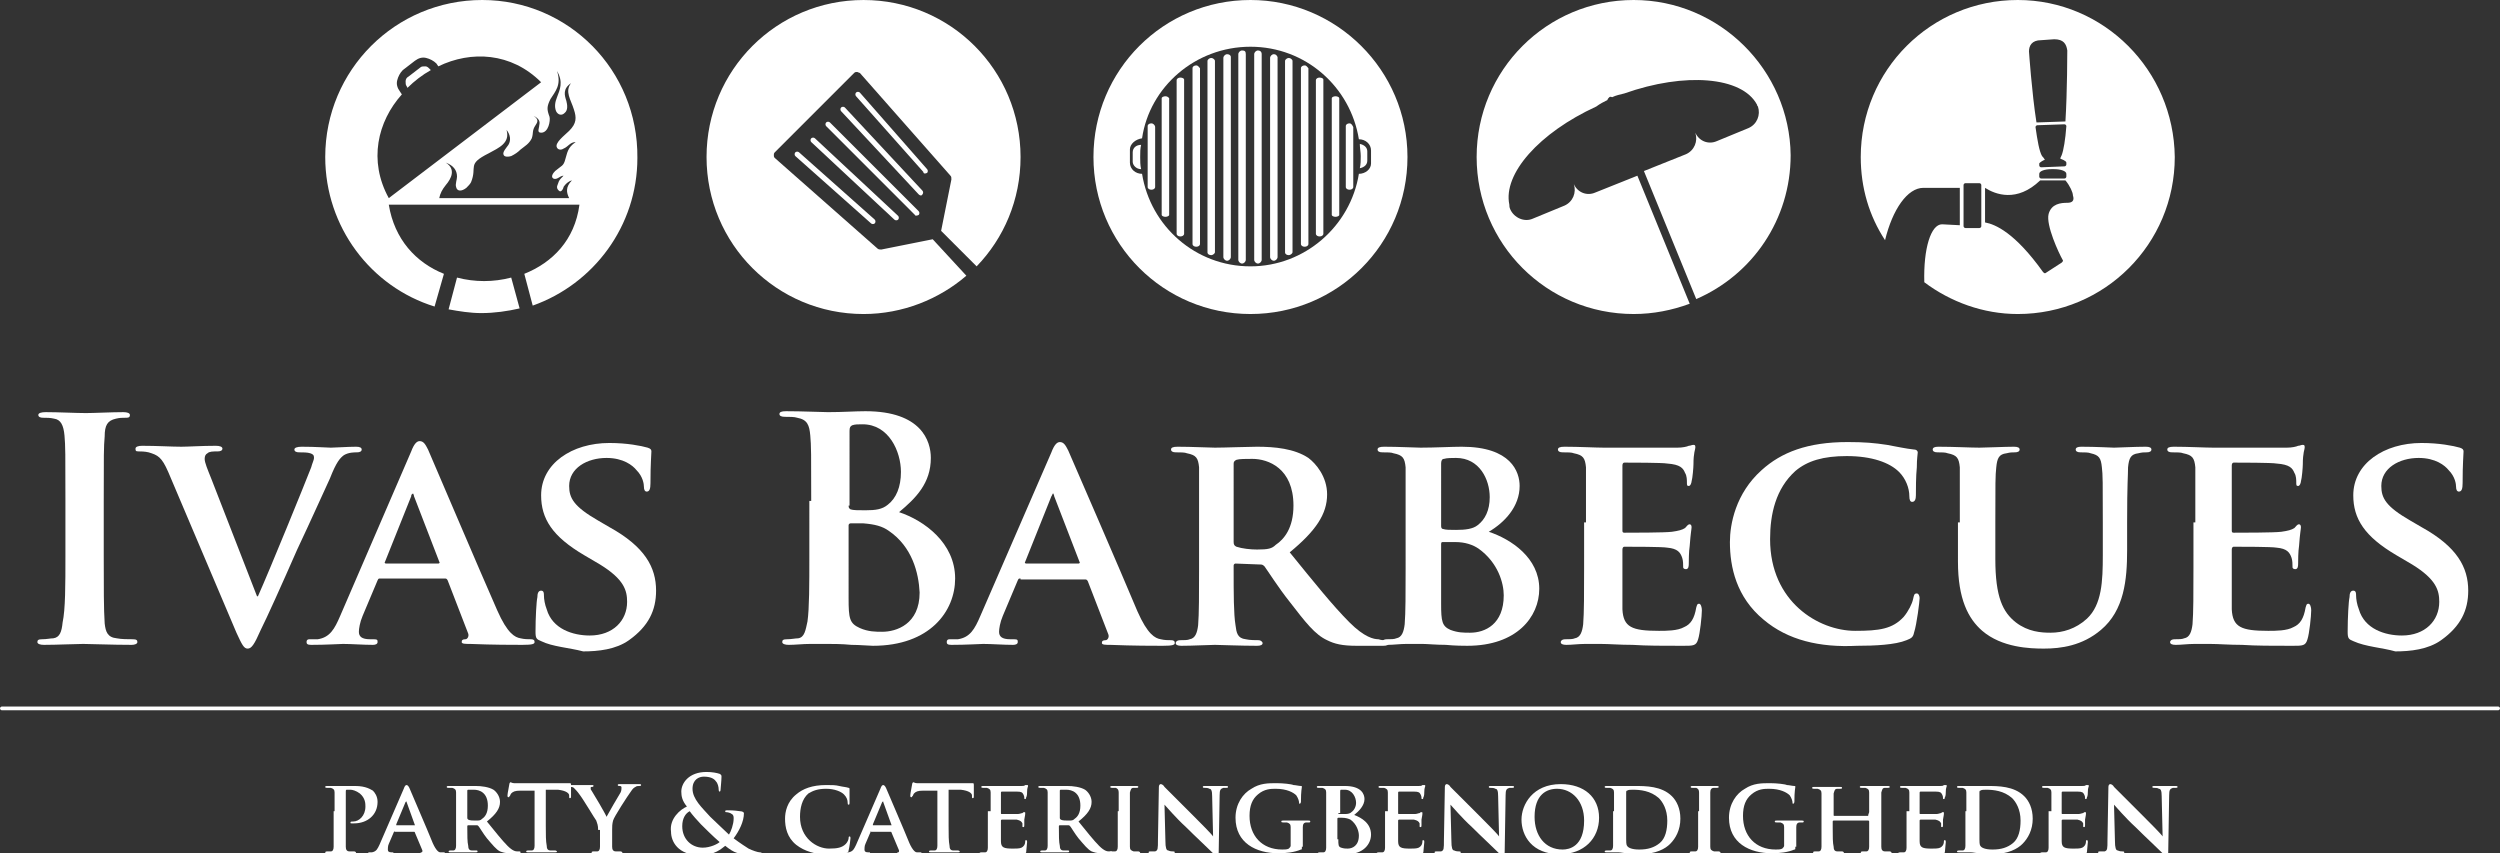 <?xml version="1.0" encoding="utf-8"?>
<!-- Generator: Adobe Illustrator 18.1.1, SVG Export Plug-In . SVG Version: 6.00 Build 0)  -->
<svg version="1.1" id="Layer_1" xmlns="http://www.w3.org/2000/svg" xmlns:xlink="http://www.w3.org/1999/xlink" x="0px" y="0px"
	 width="267.5px" height="91.3px" viewBox="0 0 267.5 91.3" enable-background="new 0 0 267.5 91.3" xml:space="preserve">
<rect x="0" y="0" width="267.5" height="91.3" fill="#333333" stroke="none"/>
<g>
	<defs>
		<rect id="SVGID_1_" y="0" width="267.5" height="91.4"/>
	</defs>
	<clipPath id="SVGID_2_">
		<use xlink:href="#SVGID_1_"  overflow="visible"/>
	</clipPath>
	<path clip-path="url(#SVGID_2_)" fill="#FFFFFF" d="M7,53.6c0-5,0-5.9-0.1-7c-0.1-1.1-0.4-1.7-1.1-1.8c-0.4-0.1-0.8-0.1-1.2-0.1
		c-0.3,0-0.5-0.1-0.5-0.3c0-0.2,0.3-0.3,0.8-0.3c1.3,0,3.3,0.1,4.3,0.1c0.8,0,2.8-0.1,4-0.1c0.4,0,0.7,0.1,0.7,0.3
		c0,0.3-0.2,0.3-0.5,0.3c-0.3,0-0.6,0-1,0.1c-0.9,0.2-1.2,0.7-1.2,1.9c-0.1,1.1-0.1,2-0.1,7v5.8c0,3.2,0,5.8,0.1,7.2
		c0.1,0.9,0.3,1.5,1.3,1.6c0.5,0.1,1.2,0.1,1.7,0.1c0.4,0,0.5,0.1,0.5,0.3c0,0.2-0.3,0.3-0.6,0.3c-2.2,0-4.3-0.1-5.2-0.1
		c-0.8,0-2.8,0.1-4.2,0.1c-0.4,0-0.7-0.1-0.7-0.3c0-0.2,0.1-0.3,0.5-0.3c0.5,0,0.9-0.1,1.2-0.1c0.7-0.1,0.9-0.7,1-1.7
		C7,65.2,7,62.6,7,59.4V53.6z"/>
	<path clip-path="url(#SVGID_2_)" fill="#FFFFFF" d="M18,50.5c-0.7-1.6-1.1-1.8-2.1-2.1c-0.4-0.1-0.9-0.1-1.1-0.1
		c-0.3,0-0.3-0.1-0.3-0.3c0-0.2,0.3-0.3,0.7-0.3c1.6,0,3.2,0.1,4.2,0.1c0.7,0,2.2-0.1,3.7-0.1c0.4,0,0.7,0.1,0.7,0.3
		s-0.2,0.3-0.5,0.3c-0.5,0-0.9,0-1.1,0.2c-0.2,0.1-0.3,0.3-0.3,0.6c0,0.4,0.3,1.1,0.7,2.1l4.9,12.6h0.1c1.3-2.9,5-12,5.7-13.8
		c0.1-0.4,0.3-0.8,0.3-1c0-0.3-0.1-0.4-0.4-0.5c-0.3-0.1-0.8-0.1-1.2-0.1c-0.3,0-0.5-0.1-0.5-0.3s0.3-0.3,0.8-0.3
		c1.5,0,2.7,0.1,3.1,0.1c0.5,0,1.8-0.1,2.7-0.1c0.4,0,0.6,0.1,0.6,0.3s-0.2,0.3-0.5,0.3c-0.3,0-0.9,0-1.4,0.3
		c-0.4,0.3-0.8,0.7-1.5,2.5c-1.2,2.6-1.9,4.2-3.5,7.6c-1.8,4.1-3.2,7.2-3.9,8.6c-0.7,1.6-1,2-1.4,2s-0.6-0.4-1.2-1.7L18,50.5z"/>
	<path clip-path="url(#SVGID_2_)" fill="#FFFFFF" d="M40.7,61.9c-0.2,0-0.2,0-0.3,0.2l-1.6,3.8c-0.3,0.7-0.4,1.4-0.4,1.7
		c0,0.5,0.3,0.8,1.2,0.8H40c0.4,0,0.4,0.1,0.4,0.3c0,0.2-0.2,0.3-0.5,0.3c-1,0-2.3-0.1-3.2-0.1c-0.3,0-1.8,0.1-3.4,0.1
		c-0.4,0-0.5-0.1-0.5-0.3c0-0.2,0.1-0.3,0.3-0.3c0.3,0,0.6,0,0.9,0c1.3-0.2,1.8-1.1,2.4-2.5L44,48.3c0.3-0.8,0.6-1.1,0.9-1.1
		c0.4,0,0.6,0.3,0.9,0.9c0.7,1.6,5.5,12.9,7.4,17.2c1.1,2.5,1.9,2.9,2.5,3c0.4,0.1,0.8,0.1,1.1,0.1c0.3,0,0.4,0.1,0.4,0.3
		c0,0.2-0.2,0.3-1.3,0.3c-1,0-3.1,0-5.6-0.1c-0.5,0-0.9,0-0.9-0.2c0-0.2,0.1-0.3,0.4-0.3c0.2,0,0.4-0.3,0.3-0.6l-2.2-5.7
		c-0.1-0.2-0.2-0.2-0.3-0.2H40.7z M46.9,60.3c0.1,0,0.2-0.1,0.1-0.2l-2.7-7c0-0.1-0.1-0.3-0.1-0.3C44,52.9,44,53,44,53.1l-2.8,7
		c-0.1,0.1,0,0.2,0.1,0.2H46.9z"/>
	<path clip-path="url(#SVGID_2_)" fill="#FFFFFF" d="M57.9,68.6c-0.5-0.2-0.6-0.3-0.6-1c0-1.5,0.1-3.3,0.2-3.7
		c0-0.4,0.1-0.7,0.4-0.7c0.3,0,0.3,0.3,0.3,0.5c0,0.4,0.1,1,0.3,1.5c0.6,2.1,2.8,2.8,4.6,2.8c2.5,0,4-1.6,4-3.6c0-1.2-0.3-2.4-2.9-4
		l-1.7-1c-3.4-2-4.6-3.9-4.6-6.4c0-3.4,3.3-5.6,7.3-5.6c1.9,0,3.4,0.3,4.1,0.5c0.3,0.1,0.4,0.2,0.4,0.4c0,0.4-0.1,1.2-0.1,3.4
		c0,0.6-0.1,0.9-0.4,0.9c-0.2,0-0.3-0.2-0.3-0.5c0-0.3-0.1-1.1-0.8-1.8c-0.4-0.5-1.4-1.3-3.2-1.3c-2.1,0-4,1.1-4,3
		c0,1.3,0.5,2.2,3.1,3.7l1.2,0.7c3.8,2.1,5,4.3,5,6.8c0,2.1-0.8,3.8-2.9,5.3c-1.4,1-3.3,1.2-4.9,1.2C60.9,69.3,59.1,69.2,57.9,68.6"
		/>
	<path clip-path="url(#SVGID_2_)" fill="#FFFFFF" d="M86.8,53.6c0-5,0-5.9-0.1-7c-0.1-1.1-0.3-1.7-1.4-1.9c-0.3-0.1-0.8-0.1-1.3-0.1
		c-0.4,0-0.6-0.1-0.6-0.3c0-0.2,0.2-0.3,0.7-0.3c1.8,0,3.8,0.1,4.5,0.1c1.6,0,2.9-0.1,4-0.1c6,0,7,3.2,7,5c0,2.7-1.6,4.3-3.4,5.8
		c2.7,0.9,6,3.3,6,7.1c0,3.5-2.7,7.2-8.8,7.2c-0.4,0-1.4-0.1-2.3-0.1c-1-0.1-2-0.1-2.5-0.1c-0.4,0-1.1,0-1.9,0
		c-0.8,0-1.6,0.1-2.3,0.1c-0.4,0-0.7-0.1-0.7-0.3c0-0.2,0.1-0.3,0.5-0.3c0.5,0,0.9-0.1,1.2-0.1c0.7-0.1,0.8-0.9,1-1.8
		c0.2-1.4,0.2-4,0.2-7V53.6z M90.8,54.1c0,0.3,0.1,0.3,0.2,0.4c0.3,0.1,0.8,0.1,1.6,0.1c1.1,0,1.8-0.1,2.4-0.6
		c0.9-0.7,1.4-1.9,1.4-3.5c0-2.2-1.3-5.1-4.1-5.1c-0.5,0-0.8,0-1.1,0.1c-0.2,0.1-0.3,0.2-0.3,0.6V54.1z M95.1,56.8
		c-0.7-0.5-1.5-0.7-2.7-0.8c-0.6,0-0.9,0-1.4,0c-0.1,0-0.2,0.1-0.2,0.2V64c0,2.2,0.1,2.7,1.2,3.2c0.9,0.4,1.7,0.4,2.4,0.4
		c1.5,0,4-0.8,4-4.2C98.3,61.3,97.6,58.5,95.1,56.8"/>
	<path clip-path="url(#SVGID_2_)" fill="#FFFFFF" d="M109.2,61.9c-0.2,0-0.2,0-0.3,0.2l-1.6,3.8c-0.3,0.7-0.4,1.4-0.4,1.7
		c0,0.5,0.3,0.8,1.2,0.8h0.4c0.4,0,0.4,0.1,0.4,0.3c0,0.2-0.2,0.3-0.5,0.3c-1,0-2.3-0.1-3.2-0.1c-0.3,0-1.8,0.1-3.4,0.1
		c-0.4,0-0.5-0.1-0.5-0.3c0-0.2,0.1-0.3,0.3-0.3c0.3,0,0.6,0,0.9,0c1.3-0.2,1.8-1.1,2.4-2.5l7.6-17.5c0.3-0.8,0.6-1.1,0.9-1.1
		c0.4,0,0.6,0.3,0.9,0.9c0.7,1.6,5.6,12.9,7.4,17.2c1.1,2.5,1.9,2.9,2.5,3c0.4,0.1,0.8,0.1,1.1,0.1c0.3,0,0.4,0.1,0.4,0.3
		c0,0.2-0.2,0.3-1.3,0.3c-1,0-3.1,0-5.6-0.1c-0.5,0-0.9,0-0.9-0.2c0-0.2,0.1-0.3,0.4-0.3c0.2,0,0.4-0.3,0.3-0.6l-2.2-5.7
		c-0.1-0.2-0.2-0.2-0.3-0.2H109.2z M115.4,60.3c0.1,0,0.2-0.1,0.1-0.2l-2.7-7c0-0.1-0.1-0.3-0.1-0.3c-0.1,0-0.1,0.2-0.2,0.3l-2.8,7
		c-0.1,0.1,0,0.2,0.1,0.2H115.4z"/>
	<path clip-path="url(#SVGID_2_)" fill="#FFFFFF" d="M128.3,55.9c0-4.3,0-5.1,0-5.9c-0.1-1-0.3-1.3-1.3-1.5
		c-0.2-0.1-0.7-0.1-1.2-0.1c-0.3,0-0.5-0.1-0.5-0.3c0-0.2,0.2-0.3,0.7-0.3c1.5,0,3.4,0.1,4,0.1c1,0,3.6-0.1,4.5-0.1
		c1.9,0,4,0.2,5.5,1.2c0.8,0.6,2,2,2,3.9c0,2.1-1.2,3.9-4,6.2c2.6,3.2,4.6,5.7,6.4,7.5c1.6,1.6,2.6,1.8,3.1,1.8
		c0.3,0.1,0.5,0.1,0.7,0.1c0.2,0,0.4,0.2,0.4,0.3c0,0.2-0.2,0.3-0.6,0.3h-2.8c-1.6,0-2.4-0.2-3.2-0.6c-1.3-0.6-2.3-1.9-4-4.1
		c-1.2-1.5-2.4-3.4-2.7-3.8c-0.2-0.2-0.3-0.2-0.5-0.2l-2.6-0.1c-0.1,0-0.2,0.1-0.2,0.2v0.4c0,2.6,0,4.8,0.2,6
		c0.1,0.8,0.2,1.4,1.1,1.5c0.4,0.1,1.1,0.1,1.4,0.1c0.2,0,0.4,0.2,0.4,0.3c0,0.2-0.2,0.3-0.6,0.3c-1.7,0-4.1-0.1-4.5-0.1
		c-0.6,0-2.4,0.1-3.6,0.1c-0.4,0-0.6-0.1-0.6-0.3c0-0.1,0.1-0.3,0.5-0.3c0.4,0,0.8,0,1-0.1c0.6-0.1,0.8-0.7,0.9-1.5
		c0.1-1.2,0.1-3.4,0.1-6V55.9z M132,58c0,0.3,0.1,0.4,0.3,0.5c0.6,0.2,1.5,0.3,2.2,0.3c1.2,0,1.6-0.1,2-0.5c0.9-0.6,1.9-1.8,1.9-4.2
		c0-4-2.7-5-4.4-5c-0.7,0-1.4,0-1.7,0.1c-0.2,0.1-0.3,0.2-0.3,0.4V58z"/>
	<path clip-path="url(#SVGID_2_)" fill="#FFFFFF" d="M150.4,55.9c0-4.3,0-5.1,0-5.9c-0.1-1-0.3-1.3-1.3-1.5
		c-0.2-0.1-0.7-0.1-1.2-0.1c-0.3,0-0.5-0.1-0.5-0.3c0-0.2,0.2-0.3,0.7-0.3c1.5,0,3.4,0.1,3.9,0.1c1.5,0,3.4-0.1,4.4-0.1
		c5.3,0,6.2,2.7,6.2,4.2c0,2.2-1.6,3.9-3.3,4.9c2.4,0.8,5.4,2.8,5.4,6.1c0,3-2.4,6.1-7.7,6.1c-0.3,0-1.3,0-2.3-0.1
		c-1,0-2-0.1-2.5-0.1c-0.3,0-1,0-1.7,0c-0.7,0-1.4,0.1-2,0.1c-0.4,0-0.6-0.1-0.6-0.3c0-0.1,0.1-0.3,0.5-0.3c0.4,0,0.8,0,1-0.1
		c0.6-0.1,0.8-0.7,0.9-1.5c0.1-1.2,0.1-3.4,0.1-6V55.9z M154.2,56.3c0,0.2,0.1,0.3,0.2,0.3c0.3,0.1,0.7,0.1,1.4,0.1
		c1,0,1.8-0.1,2.3-0.5c0.8-0.6,1.3-1.6,1.3-3c0-1.9-1.1-4.2-3.6-4.2c-0.4,0-1,0-1.3,0.1c-0.2,0-0.3,0.2-0.3,0.5V56.3z M154.2,64.6
		c0,1.9,0.1,2.4,1,2.8c0.8,0.3,1.4,0.3,2.1,0.3c1.6,0,3.6-0.9,3.6-4c0-1.3-0.6-3.5-2.7-5c-0.6-0.4-1.4-0.7-2.5-0.7h-1.3
		c-0.1,0-0.2,0-0.2,0.2V64.6z"/>
	<path clip-path="url(#SVGID_2_)" fill="#FFFFFF" d="M169.7,55.9c0-4.3,0-5.1,0-5.9c-0.1-1-0.3-1.3-1.3-1.5
		c-0.2-0.1-0.7-0.1-1.2-0.1c-0.3,0-0.5-0.1-0.5-0.3c0-0.2,0.2-0.3,0.7-0.3c1.5,0,3.4,0.1,4.2,0.1c0.9,0,7.4,0,7.9,0
		c0.5,0,1-0.1,1.2-0.2c0.2,0,0.3-0.1,0.5-0.1c0.2,0,0.2,0.1,0.2,0.3c0,0.2-0.2,0.5-0.2,1.8c0,0.3-0.1,1.5-0.2,1.8
		c0,0.1-0.1,0.5-0.3,0.5c-0.2,0-0.2-0.1-0.2-0.4c0-0.2,0-0.7-0.2-1c-0.2-0.5-0.5-0.9-1.9-1c-0.5-0.1-4-0.1-4.6-0.1
		c-0.1,0-0.2,0.1-0.2,0.3v6.9c0,0.2,0,0.3,0.2,0.3c0.7,0,4.4,0,5.1-0.1c0.7-0.1,1.1-0.2,1.4-0.4c0.2-0.2,0.3-0.4,0.5-0.4
		c0.1,0,0.2,0.1,0.2,0.3c0,0.2-0.1,0.6-0.2,2c-0.1,0.6-0.1,1.7-0.1,1.9c0,0.2,0,0.6-0.3,0.6c-0.2,0-0.3-0.1-0.3-0.2
		c0-0.3,0-0.7-0.1-1c-0.2-0.6-0.5-1-1.6-1.1c-0.5-0.1-3.8-0.1-4.6-0.1c-0.1,0-0.2,0.1-0.2,0.3v2.2c0,1,0,3.3,0,4.2
		c0.1,1.9,1,2.3,3.9,2.3c0.8,0,2,0,2.7-0.4c0.7-0.3,1.1-0.9,1.3-2.1c0.1-0.3,0.1-0.4,0.3-0.4c0.2,0,0.3,0.4,0.3,0.7
		c0,0.6-0.2,2.5-0.4,3.1c-0.2,0.7-0.5,0.7-1.6,0.7c-2.2,0-3.9,0-5.4-0.1c-1.4,0-2.5-0.1-3.4-0.1c-0.3,0-1,0-1.7,0
		c-0.7,0-1.4,0.1-2,0.1c-0.4,0-0.6-0.1-0.6-0.3c0-0.1,0.1-0.3,0.5-0.3c0.4,0,0.8,0,1-0.1c0.6-0.1,0.8-0.7,0.9-1.5
		c0.1-1.2,0.1-3.4,0.1-6V55.9z"/>
	<path clip-path="url(#SVGID_2_)" fill="#FFFFFF" d="M188.7,66.3c-2.9-2.4-3.6-5.6-3.6-8.3c0-1.9,0.6-5.2,3.4-7.7
		c2.1-1.9,4.9-3,9.2-3c1.8,0,2.9,0.1,4.2,0.3c1.1,0.2,2,0.4,2.9,0.5c0.3,0,0.4,0.2,0.4,0.3c0,0.2-0.1,0.6-0.1,1.6
		c-0.1,0.9-0.1,2.5-0.1,3c0,0.4-0.1,0.7-0.4,0.7c-0.2,0-0.3-0.2-0.3-0.6c0-0.9-0.4-1.9-1.1-2.6c-1-1-2.9-1.7-5.6-1.7
		c-2.5,0-4.2,0.5-5.5,1.6c-2.1,1.9-2.7,4.6-2.7,7.3c0,6.7,5.2,9.8,9.1,9.8c2.6,0,4-0.2,5.2-1.5c0.5-0.6,0.9-1.4,1-1.9
		c0.1-0.4,0.1-0.6,0.4-0.6c0.2,0,0.3,0.3,0.3,0.5c0,0.3-0.3,2.8-0.6,3.7c-0.1,0.5-0.3,0.6-0.8,0.8c-1.2,0.5-3.4,0.6-5.3,0.6
		C194.7,69.3,191.3,68.5,188.7,66.3"/>
	<path clip-path="url(#SVGID_2_)" fill="#FFFFFF" d="M209.7,55.9c0-4.3,0-5.1,0-5.9c-0.1-1-0.3-1.3-1.3-1.5
		c-0.2-0.1-0.7-0.1-1.1-0.1c-0.3,0-0.5-0.1-0.5-0.3c0-0.2,0.2-0.3,0.6-0.3c1.6,0,3.5,0.1,4.4,0.1c0.7,0,2.7-0.1,3.7-0.1
		c0.4,0,0.6,0.1,0.6,0.3c0,0.2-0.2,0.3-0.5,0.3c-0.3,0-0.5,0-0.9,0.1c-0.8,0.1-1,0.5-1.1,1.5c-0.1,0.9-0.1,1.7-0.1,5.9v3.9
		c0,4.1,0.8,5.7,2.2,6.8c1.3,1,2.7,1.1,3.7,1.1c1.3,0,2.7-0.4,3.9-1.5c1.6-1.5,1.7-4,1.7-6.8v-3.5c0-4.3,0-5.1-0.1-5.9
		c-0.1-1-0.3-1.3-1.2-1.5c-0.2-0.1-0.7-0.1-1.1-0.1c-0.3,0-0.5-0.1-0.5-0.3c0-0.2,0.2-0.3,0.6-0.3c1.5,0,3.4,0.1,3.5,0.1
		c0.3,0,2.3-0.1,3.4-0.1c0.4,0,0.6,0.1,0.6,0.3c0,0.2-0.2,0.3-0.5,0.3c-0.3,0-0.5,0-0.9,0.1c-0.8,0.1-1,0.5-1.1,1.5
		c0,0.9-0.1,1.7-0.1,5.9v3c0,3.1-0.3,6.4-2.8,8.5c-2,1.7-4.3,2-6.1,2c-1.5,0-4.5-0.1-6.6-1.9c-1.5-1.3-2.6-3.4-2.6-7.4V55.9z"/>
	<path clip-path="url(#SVGID_2_)" fill="#FFFFFF" d="M234.9,55.9c0-4.3,0-5.1,0-5.9c-0.1-1-0.3-1.3-1.3-1.5
		c-0.2-0.1-0.7-0.1-1.2-0.1c-0.3,0-0.5-0.1-0.5-0.3c0-0.2,0.2-0.3,0.7-0.3c1.5,0,3.4,0.1,4.2,0.1c0.9,0,7.4,0,7.9,0
		c0.5,0,1-0.1,1.2-0.2c0.2,0,0.3-0.1,0.5-0.1c0.2,0,0.2,0.1,0.2,0.3c0,0.2-0.2,0.5-0.2,1.8c0,0.3-0.1,1.5-0.2,1.8
		c0,0.1-0.1,0.5-0.3,0.5c-0.2,0-0.2-0.1-0.2-0.4c0-0.2,0-0.7-0.2-1c-0.2-0.5-0.5-0.9-1.9-1c-0.5-0.1-4-0.1-4.6-0.1
		c-0.1,0-0.2,0.1-0.2,0.3v6.9c0,0.2,0,0.3,0.2,0.3c0.7,0,4.4,0,5.1-0.1c0.7-0.1,1.1-0.2,1.4-0.4c0.2-0.2,0.3-0.4,0.5-0.4
		c0.1,0,0.2,0.1,0.2,0.3c0,0.2-0.1,0.6-0.2,2c-0.1,0.6-0.1,1.7-0.1,1.9c0,0.2,0,0.6-0.3,0.6c-0.2,0-0.3-0.1-0.3-0.2
		c0-0.3,0-0.7-0.1-1c-0.2-0.6-0.5-1-1.6-1.1c-0.5-0.1-3.8-0.1-4.6-0.1c-0.1,0-0.2,0.1-0.2,0.3v2.2c0,1,0,3.3,0,4.2
		c0.1,1.9,1,2.3,3.9,2.3c0.8,0,2,0,2.7-0.4c0.7-0.3,1.1-0.9,1.3-2.1c0.1-0.3,0.1-0.4,0.3-0.4c0.2,0,0.3,0.4,0.3,0.7
		c0,0.6-0.2,2.5-0.4,3.1c-0.2,0.7-0.5,0.7-1.6,0.7c-2.2,0-3.9,0-5.4-0.1c-1.4,0-2.5-0.1-3.4-0.1c-0.3,0-1,0-1.7,0
		c-0.7,0-1.4,0.1-2,0.1c-0.4,0-0.6-0.1-0.6-0.3c0-0.1,0.1-0.3,0.5-0.3c0.4,0,0.8,0,1-0.1c0.6-0.1,0.8-0.7,0.9-1.5
		c0.1-1.2,0.1-3.4,0.1-6V55.9z"/>
	<path clip-path="url(#SVGID_2_)" fill="#FFFFFF" d="M251.8,68.6c-0.5-0.2-0.6-0.3-0.6-1c0-1.5,0.1-3.3,0.2-3.7
		c0-0.4,0.1-0.7,0.4-0.7c0.3,0,0.3,0.3,0.3,0.5c0,0.4,0.1,1,0.3,1.5c0.6,2.1,2.8,2.8,4.6,2.8c2.5,0,4-1.6,4-3.6c0-1.2-0.3-2.4-2.9-4
		l-1.7-1c-3.4-2-4.6-3.9-4.6-6.4c0-3.4,3.3-5.6,7.3-5.6c1.9,0,3.4,0.3,4.1,0.5c0.3,0.1,0.4,0.2,0.4,0.4c0,0.4-0.1,1.2-0.1,3.4
		c0,0.6-0.1,0.9-0.4,0.9c-0.2,0-0.3-0.2-0.3-0.5c0-0.3-0.1-1.1-0.8-1.8c-0.4-0.5-1.4-1.3-3.2-1.3c-2.1,0-4,1.1-4,3
		c0,1.3,0.5,2.2,3.1,3.7l1.2,0.7c3.8,2.1,5,4.3,5,6.8c0,2.1-0.8,3.8-2.9,5.3c-1.4,1-3.3,1.2-4.9,1.2
		C254.9,69.3,253.1,69.2,251.8,68.6"/>
	<path clip-path="url(#SVGID_2_)" fill="#FFFFFF" d="M96.1,23.5c0.1-0.1,0.1-0.3,0-0.4l-8.9-8.3c-0.1-0.1-0.3-0.1-0.4,0
		c-0.1,0.1-0.1,0.3,0,0.4l8.9,8.3C95.8,23.6,96,23.6,96.1,23.5"/>
	<path clip-path="url(#SVGID_2_)" fill="#FFFFFF" d="M99.8,25.6l-5.5,1.1c-0.1,0-0.3,0-0.4-0.1l-11-9.7c-0.1-0.1-0.1-0.2-0.1-0.3
		c0-0.1,0-0.2,0.1-0.3l8.5-8.5c0.1-0.1,0.2-0.1,0.3-0.1c0.1,0,0.2,0.1,0.3,0.1l9.7,11c0.1,0.1,0.1,0.2,0.1,0.4l-1.1,5.5l3.8,3.8
		c2.9-3,4.7-7.1,4.7-11.7c0-9.3-7.5-16.8-16.8-16.8c-9.3,0-16.8,7.5-16.8,16.8s7.5,16.8,16.8,16.8c4.2,0,8.1-1.6,11-4.1L99.8,25.6z"
		/>
	<path clip-path="url(#SVGID_2_)" fill="#FFFFFF" d="M85.1,16.3c-0.1,0.1-0.1,0.3,0,0.4l8.1,7.2c0.1,0.1,0.3,0.1,0.4,0
		c0.1-0.1,0.1-0.3,0-0.4l-8.1-7.2C85.4,16.2,85.2,16.2,85.1,16.3"/>
	<path clip-path="url(#SVGID_2_)" fill="#FFFFFF" d="M99.2,18.5L99.2,18.5c0.1-0.1,0.1-0.3,0-0.4L92,9.9c-0.1-0.1-0.3-0.1-0.4,0l0,0
		c-0.1,0.1-0.1,0.3,0,0.4l7.2,8.1C98.8,18.6,99,18.6,99.2,18.5"/>
	<path clip-path="url(#SVGID_2_)" fill="#FFFFFF" d="M98.7,20.8c0.1-0.1,0.1-0.3,0-0.4l-8.3-8.9c-0.1-0.1-0.3-0.1-0.4,0v0
		c-0.1,0.1-0.1,0.3,0,0.4l8.3,8.9C98.4,20.9,98.6,21,98.7,20.8"/>
	<path clip-path="url(#SVGID_2_)" fill="#FFFFFF" d="M98.3,23L98.3,23c0.1-0.1,0.1-0.3,0-0.4l-9.5-9.5c-0.1-0.1-0.3-0.1-0.4,0h0
		c-0.1,0.1-0.1,0.3,0,0.4l9.5,9.5C97.9,23.1,98.1,23.1,98.3,23"/>
	<path clip-path="url(#SVGID_2_)" fill="#FFFFFF" d="M174.8,0C165.5,0,158,7.5,158,16.8c0,9.3,7.5,16.8,16.8,16.8
		c2.1,0,4.1-0.4,6-1.1l-5.6-13.7l-4.5,1.8c-0.9,0.4-1.9,0-2.3-0.9l0,0c0.3,0.9-0.1,1.9-1,2.3l-3.4,1.4c-0.9,0.4-2-0.1-2.4-1
		c-0.1-0.2-0.1-0.4-0.1-0.5c-0.7-3.3,3.2-7.7,9.3-10.5c0.4-0.3,0.8-0.5,1.2-0.7c0-0.1,0.1-0.2,0.2-0.3c0.1-0.1,0.3,0,0.3,0
		c0.4-0.2,0.9-0.3,1.3-0.4c6.5-2.3,12.6-1.8,14.2,1.2c0,0.1,0.1,0.2,0.1,0.2c0,0,0,0,0,0c0,0,0,0,0,0h0c0.3,0.9-0.1,1.9-1,2.3
		l-3.4,1.4c-0.9,0.4-1.9,0-2.3-0.9l0,0c0.3,0.9-0.1,1.9-1,2.3l-4.5,1.8l5.6,13.7c6-2.6,10.1-8.5,10.1-15.4C191.5,7.5,184,0,174.8,0"
		/>
	<path clip-path="url(#SVGID_2_)" fill="#FFFFFF" d="M129.6,6.2c-0.2,0-0.4,0.2-0.4,0.3V27c0,0.2,0.2,0.3,0.4,0.3
		c0.2,0,0.4-0.2,0.4-0.3V6.5C130,6.4,129.8,6.2,129.6,6.2"/>
	<path clip-path="url(#SVGID_2_)" fill="#FFFFFF" d="M134.6,5.4c-0.2,0-0.4,0.2-0.4,0.4v22c0,0.2,0.2,0.4,0.4,0.4
		c0.2,0,0.4-0.2,0.4-0.4v-22C135,5.5,134.8,5.4,134.6,5.4"/>
	<path clip-path="url(#SVGID_2_)" fill="#FFFFFF" d="M132.9,5.4c-0.2,0-0.4,0.2-0.4,0.4v22c0,0.2,0.2,0.4,0.4,0.4
		c0.2,0,0.4-0.2,0.4-0.4v-22C133.3,5.5,133.2,5.4,132.9,5.4"/>
	<path clip-path="url(#SVGID_2_)" fill="#FFFFFF" d="M128,7c-0.2,0-0.4,0.1-0.4,0.3v18.8c0,0.2,0.2,0.3,0.4,0.3
		c0.2,0,0.4-0.1,0.4-0.3V7.3C128.3,7.2,128.2,7,128,7"/>
	<path clip-path="url(#SVGID_2_)" fill="#FFFFFF" d="M131.3,5.8c-0.2,0-0.4,0.2-0.4,0.4v21.3c0,0.2,0.2,0.4,0.4,0.4
		c0.2,0,0.4-0.2,0.4-0.4V6.1C131.7,5.9,131.5,5.8,131.3,5.8"/>
	<path clip-path="url(#SVGID_2_)" fill="#FFFFFF" d="M123.2,13.2c-0.2,0-0.4,0.1-0.4,0.3V20c0,0.2,0.2,0.3,0.4,0.3
		c0.2,0,0.4-0.1,0.4-0.3v-6.4C123.6,13.4,123.4,13.2,123.2,13.2"/>
	<path clip-path="url(#SVGID_2_)" fill="#FFFFFF" d="M121.2,16.3v1c0,0.4,0.4,0.8,0.9,0.8c-0.1-0.4-0.1-0.9-0.1-1.3
		c0-0.5,0-0.9,0.1-1.3C121.6,15.5,121.2,15.8,121.2,16.3"/>
	<path clip-path="url(#SVGID_2_)" fill="#FFFFFF" d="M124.7,10.3c-0.2,0-0.4,0.1-0.4,0.2V23c0,0.1,0.2,0.2,0.4,0.2
		c0.2,0,0.4-0.1,0.4-0.2V10.5C125,10.4,124.9,10.3,124.7,10.3"/>
	<path clip-path="url(#SVGID_2_)" fill="#FFFFFF" d="M126.3,8.3c-0.2,0-0.4,0.1-0.4,0.3V25c0,0.2,0.2,0.3,0.4,0.3
		c0.2,0,0.4-0.1,0.4-0.3V8.5C126.7,8.4,126.5,8.3,126.3,8.3"/>
	<path clip-path="url(#SVGID_2_)" fill="#FFFFFF" d="M136.3,5.8c-0.2,0-0.4,0.2-0.4,0.4v21.3c0,0.2,0.2,0.4,0.4,0.4
		c0.2,0,0.4-0.2,0.4-0.4V6.1C136.6,5.9,136.5,5.8,136.3,5.8"/>
	<path clip-path="url(#SVGID_2_)" fill="#FFFFFF" d="M144.4,13.2c-0.2,0-0.4,0.1-0.4,0.3V20c0,0.2,0.2,0.3,0.4,0.3
		c0.2,0,0.4-0.1,0.4-0.3v-6.4C144.7,13.4,144.6,13.2,144.4,13.2"/>
	<path clip-path="url(#SVGID_2_)" fill="#FFFFFF" d="M145.5,15.4c0,0.4,0.1,0.9,0.1,1.3c0,0.4,0,0.9-0.1,1.3
		c0.5-0.1,0.8-0.4,0.8-0.8v-1C146.3,15.8,146,15.5,145.5,15.4"/>
	<path clip-path="url(#SVGID_2_)" fill="#FFFFFF" d="M133.8,0C124.5,0,117,7.5,117,16.8s7.5,16.8,16.8,16.8
		c9.3,0,16.8-7.5,16.8-16.8S143,0,133.8,0 M145.4,18.6c-0.9,5.6-5.8,9.9-11.6,9.9c-5.9,0-10.7-4.3-11.6-9.9c-0.7,0-1.3-0.5-1.3-1.2
		v-1.4c0-0.6,0.6-1.1,1.3-1.2C123,9.3,127.9,5,133.8,5c5.9,0,10.7,4.3,11.6,9.9c0.7,0,1.3,0.5,1.3,1.2v1.4
		C146.7,18.1,146.1,18.6,145.4,18.6"/>
	<path clip-path="url(#SVGID_2_)" fill="#FFFFFF" d="M142.9,10.3c-0.2,0-0.4,0.1-0.4,0.2V23c0,0.1,0.2,0.2,0.4,0.2
		c0.2,0,0.4-0.1,0.4-0.2V10.5C143.3,10.4,143.1,10.3,142.9,10.3"/>
	<path clip-path="url(#SVGID_2_)" fill="#FFFFFF" d="M137.9,6.2c-0.2,0-0.4,0.2-0.4,0.3V27c0,0.2,0.2,0.3,0.4,0.3
		c0.2,0,0.4-0.2,0.4-0.3V6.5C138.3,6.4,138.1,6.2,137.9,6.2"/>
	<path clip-path="url(#SVGID_2_)" fill="#FFFFFF" d="M139.6,7c-0.2,0-0.4,0.1-0.4,0.3v18.8c0,0.2,0.2,0.3,0.4,0.3
		c0.2,0,0.4-0.1,0.4-0.3V7.3C139.9,7.2,139.8,7,139.6,7"/>
	<path clip-path="url(#SVGID_2_)" fill="#FFFFFF" d="M141.2,8.3c-0.2,0-0.4,0.1-0.4,0.3V25c0,0.2,0.2,0.3,0.4,0.3
		c0.2,0,0.4-0.1,0.4-0.3V8.5C141.6,8.4,141.4,8.3,141.2,8.3"/>
	<path clip-path="url(#SVGID_2_)" fill="#FFFFFF" d="M267.3,76H0.2C0.1,76,0,75.9,0,75.8c0-0.1,0.1-0.2,0.2-0.2h267.1
		c0.1,0,0.2,0.1,0.2,0.2C267.5,75.9,267.4,76,267.3,76"/>
	<path clip-path="url(#SVGID_2_)" fill="#FFFFFF" d="M35.8,86.8c0-1.5,0-1.7,0-2c0-0.3-0.1-0.4-0.4-0.5c-0.1,0-0.2,0-0.4,0
		c-0.1,0-0.2,0-0.2-0.1c0-0.1,0.1-0.1,0.2-0.1c0.5,0,1.2,0,1.4,0c0.4,0,1.2,0,1.6,0c1.2,0,1.7,0.4,1.9,0.5c0.2,0.2,0.5,0.6,0.5,1.2
		c0,1.4-1.1,2.3-2.5,2.3c0,0-0.2,0-0.3,0c-0.1,0-0.1,0-0.1-0.1c0-0.1,0.1-0.1,0.3-0.1c0.6,0,1.3-0.6,1.3-1.6c0-0.3,0-0.9-0.6-1.4
		c-0.4-0.3-0.8-0.4-1-0.4c-0.1,0-0.3,0-0.4,0c-0.1,0-0.1,0.1-0.1,0.2v3.8c0,0.9,0,1.6,0,2.1c0,0.3,0.1,0.5,0.4,0.5
		c0.1,0,0.4,0,0.5,0c0.1,0,0.2,0.1,0.2,0.1c0,0.1-0.1,0.1-0.2,0.1c-0.7,0-1.4,0-1.6,0c-0.2,0-0.9,0-1.3,0c-0.1,0-0.2,0-0.2-0.1
		c0,0,0-0.1,0.2-0.1c0.1,0,0.3,0,0.4,0c0.2,0,0.3-0.2,0.3-0.5c0-0.4,0-1.2,0-2V86.8z"/>
	<path clip-path="url(#SVGID_2_)" fill="#FFFFFF" d="M42.2,88.9C42.2,88.9,42.2,88.9,42.2,88.9l-0.6,1.4c-0.1,0.2-0.1,0.5-0.1,0.6
		c0,0.2,0.1,0.3,0.4,0.3H42c0.1,0,0.1,0,0.1,0.1c0,0.1-0.1,0.1-0.2,0.1c-0.3,0-0.8,0-1.1,0c-0.1,0-0.6,0-1.2,0c-0.1,0-0.2,0-0.2-0.1
		c0-0.1,0-0.1,0.1-0.1c0.1,0,0.2,0,0.3,0c0.5-0.1,0.6-0.4,0.8-0.8l2.6-6c0.1-0.3,0.2-0.4,0.3-0.4c0.1,0,0.2,0.1,0.3,0.3
		c0.2,0.5,1.9,4.4,2.5,5.9c0.4,0.9,0.7,1,0.8,1c0.1,0,0.3,0,0.4,0c0.1,0,0.1,0,0.1,0.1c0,0.1-0.1,0.1-0.4,0.1c-0.4,0-1.1,0-1.9,0
		c-0.2,0-0.3,0-0.3-0.1c0-0.1,0-0.1,0.1-0.1c0.1,0,0.1-0.1,0.1-0.2l-0.8-1.9c0-0.1-0.1-0.1-0.1-0.1H42.2z M44.4,88.3
		C44.4,88.3,44.4,88.3,44.4,88.3l-0.9-2.5c0,0,0-0.1,0-0.1c0,0,0,0.1-0.1,0.1l-1,2.4c0,0,0,0.1,0,0.1H44.4z"/>
	<path clip-path="url(#SVGID_2_)" fill="#FFFFFF" d="M48.8,86.8c0-1.5,0-1.7,0-2c0-0.3-0.1-0.4-0.4-0.5c-0.1,0-0.2,0-0.4,0
		c-0.1,0-0.2,0-0.2-0.1c0-0.1,0.1-0.1,0.2-0.1c0.5,0,1.2,0,1.4,0c0.3,0,1.2,0,1.5,0c0.6,0,1.4,0.1,1.9,0.4c0.3,0.2,0.7,0.7,0.7,1.3
		c0,0.7-0.4,1.3-1.4,2.1c0.9,1.1,1.6,2,2.2,2.6c0.6,0.6,0.9,0.6,1.1,0.6c0.1,0,0.2,0,0.2,0c0.1,0,0.1,0.1,0.1,0.1
		c0,0.1-0.1,0.1-0.2,0.1h-0.9c-0.6,0-0.8-0.1-1.1-0.2c-0.4-0.2-0.8-0.7-1.4-1.4c-0.4-0.5-0.8-1.2-0.9-1.3c-0.1-0.1-0.1-0.1-0.2-0.1
		l-0.9,0c0,0-0.1,0-0.1,0.1v0.1c0,0.9,0,1.6,0.1,2c0,0.3,0.1,0.5,0.4,0.5c0.1,0,0.4,0,0.5,0c0.1,0,0.1,0.1,0.1,0.1
		c0,0.1-0.1,0.1-0.2,0.1c-0.6,0-1.4,0-1.5,0c-0.2,0-0.8,0-1.2,0c-0.1,0-0.2,0-0.2-0.1c0,0,0-0.1,0.2-0.1c0.1,0,0.3,0,0.3,0
		c0.2,0,0.3-0.2,0.3-0.5c0-0.4,0-1.2,0-2V86.8z M50,87.5c0,0.1,0,0.1,0.1,0.2c0.2,0.1,0.5,0.1,0.8,0.1c0.4,0,0.5,0,0.7-0.2
		c0.3-0.2,0.6-0.6,0.6-1.4c0-1.4-0.9-1.7-1.5-1.7c-0.2,0-0.5,0-0.6,0c-0.1,0-0.1,0.1-0.1,0.1V87.5z"/>
	<path clip-path="url(#SVGID_2_)" fill="#FFFFFF" d="M57.2,84.6l-1.5,0c-0.6,0-0.8,0.1-1,0.3c-0.1,0.1-0.1,0.3-0.2,0.3
		c0,0.1,0,0.1-0.1,0.1c-0.1,0-0.1-0.1-0.1-0.2c0-0.2,0.2-1.1,0.2-1.2c0-0.1,0.1-0.2,0.1-0.2c0.1,0,0.2,0.1,0.4,0.1c0.3,0,0.7,0,1,0
		h4c0.3,0,0.5,0,0.7,0c0.2,0,0.2,0,0.3,0c0.1,0,0.1,0.1,0.1,0.2c0,0.2,0,0.9,0,1.2c0,0.1,0,0.2-0.1,0.2c-0.1,0-0.1,0-0.1-0.2l0-0.1
		c0-0.2-0.3-0.5-1.2-0.6l-1.3,0v3.9c0,0.9,0,1.6,0.1,2.1c0,0.3,0.1,0.5,0.4,0.5c0.1,0,0.4,0,0.5,0c0.1,0,0.2,0.1,0.2,0.1
		c0,0.1-0.1,0.1-0.2,0.1c-0.7,0-1.3,0-1.6,0c-0.2,0-0.9,0-1.3,0c-0.1,0-0.2,0-0.2-0.1c0,0,0-0.1,0.2-0.1c0.1,0,0.3,0,0.4,0
		c0.2,0,0.3-0.2,0.3-0.5c0-0.4,0-1.2,0-2V84.6z"/>
	<path clip-path="url(#SVGID_2_)" fill="#FFFFFF" d="M64,88.8c0-0.5-0.1-0.7-0.2-1c-0.1-0.1-1.4-2.3-1.8-2.8
		c-0.2-0.3-0.5-0.6-0.6-0.7c-0.1-0.1-0.3-0.1-0.4-0.1c-0.1,0-0.1,0-0.1-0.1c0-0.1,0.1-0.1,0.2-0.1c0.2,0,0.9,0,1.2,0
		c0.2,0,0.7,0,1.1,0c0.1,0,0.1,0,0.1,0.1c0,0.1-0.1,0.1-0.2,0.1c-0.1,0-0.1,0.1-0.1,0.1c0,0.1,0,0.2,0.1,0.3
		c0.2,0.3,1.5,2.5,1.6,2.8c0.1-0.2,1.3-2.3,1.5-2.6c0.1-0.2,0.1-0.4,0.1-0.5c0-0.1,0-0.2-0.2-0.2c-0.1,0-0.2,0-0.2-0.1
		c0-0.1,0.1-0.1,0.2-0.1c0.3,0,0.7,0,1,0c0.2,0,0.9,0,1.1,0c0.1,0,0.2,0,0.2,0.1c0,0.1-0.1,0.1-0.2,0.1c-0.1,0-0.3,0-0.4,0.1
		c-0.2,0.1-0.3,0.2-0.5,0.5c-0.3,0.4-1.8,2.7-1.9,3.1c-0.1,0.4-0.1,0.6-0.1,1v0.8c0,0.2,0,0.6,0,1c0,0.3,0.1,0.5,0.4,0.5
		c0.1,0,0.4,0,0.5,0c0.1,0,0.2,0.1,0.2,0.1c0,0.1-0.1,0.1-0.2,0.1c-0.6,0-1.3,0-1.6,0c-0.2,0-0.9,0-1.3,0c-0.1,0-0.2,0-0.2-0.1
		c0,0,0-0.1,0.2-0.1c0.1,0,0.3,0,0.4,0c0.2,0,0.3-0.2,0.3-0.5c0-0.4,0-0.8,0-1V88.8z"/>
	<path clip-path="url(#SVGID_2_)" fill="#FFFFFF" d="M73.5,86.3c-0.5-0.6-0.6-1.1-0.6-1.6c0-0.9,0.8-2.1,2.7-2.1
		c0.6,0,1.1,0.1,1.4,0.2c0.2,0.1,0.2,0.2,0.2,0.3c0,0.4-0.1,1.3-0.1,1.4c0,0.2-0.1,0.2-0.1,0.2s-0.1,0-0.1-0.2
		c0-0.3-0.1-0.7-0.3-0.9c-0.2-0.3-0.6-0.5-1.3-0.5c-0.5,0-1.2,0.3-1.2,1.3c0,1.1,1,2,1.9,3c0.4,0.4,1.8,1.7,2,1.9
		c0.2-0.3,0.5-1.1,0.5-1.7c0-0.2,0-0.4-0.2-0.5c-0.1-0.1-0.4-0.2-0.6-0.2c-0.1,0-0.1,0-0.1-0.1c0-0.1,0.1-0.1,0.2-0.1
		c0.3,0,0.7,0,1.4,0.1c0.2,0,0.4,0.1,0.4,0.2c0,0.9-0.5,1.9-1.1,2.7c0.8,0.6,1.3,0.9,1.6,1.1c0.4,0.2,1,0.4,1.2,0.4
		c0.1,0,0.2,0,0.2,0.1c0,0.1-0.1,0.1-0.3,0.1h-0.9c-1.3,0-1.7-0.1-2.7-0.9c-0.4,0.3-1.1,1-2.7,1c-2.4,0-3.1-1.5-3.1-2.5
		C71.6,87.6,72.8,86.6,73.5,86.3 M77,90.1c-0.7-0.6-1.7-1.6-2-1.9c-0.3-0.3-1-1.1-1.2-1.4C73.4,87,73,87.5,73,88.4
		c0,1.4,1,2.3,2.2,2.3C76,90.7,76.8,90.3,77,90.1"/>
	<path clip-path="url(#SVGID_2_)" fill="#FFFFFF" d="M85.2,90.4c-1-0.8-1.2-1.9-1.2-2.8c0-0.7,0.2-1.8,1.2-2.6c0.7-0.6,1.7-1,3.2-1
		c0.6,0,1,0,1.4,0.1c0.4,0.1,0.7,0.1,1,0.2c0.1,0,0.1,0.1,0.1,0.1c0,0.1,0,0.2,0,0.5c0,0.3,0,0.8,0,1c0,0.1,0,0.2-0.1,0.2
		c-0.1,0-0.1-0.1-0.1-0.2c0-0.3-0.1-0.6-0.4-0.9c-0.3-0.3-1-0.6-1.9-0.6c-0.9,0-1.4,0.2-1.9,0.5c-0.7,0.6-0.9,1.6-0.9,2.5
		c0,2.3,1.8,3.4,3.1,3.4c0.9,0,1.4-0.1,1.8-0.5c0.2-0.2,0.3-0.5,0.3-0.6c0-0.1,0-0.2,0.1-0.2c0.1,0,0.1,0.1,0.1,0.2
		c0,0.1-0.1,0.9-0.2,1.3c0,0.2-0.1,0.2-0.3,0.3c-0.4,0.2-1.2,0.2-1.8,0.2C87.2,91.4,86.1,91.1,85.2,90.4"/>
	<path clip-path="url(#SVGID_2_)" fill="#FFFFFF" d="M93.2,88.9C93.2,88.9,93.2,88.9,93.2,88.9l-0.6,1.4c-0.1,0.2-0.1,0.5-0.1,0.6
		c0,0.2,0.1,0.3,0.4,0.3H93c0.1,0,0.1,0,0.1,0.1c0,0.1-0.1,0.1-0.2,0.1c-0.3,0-0.8,0-1.1,0c-0.1,0-0.6,0-1.2,0c-0.1,0-0.2,0-0.2-0.1
		c0-0.1,0-0.1,0.1-0.1c0.1,0,0.2,0,0.3,0c0.5-0.1,0.6-0.4,0.8-0.8l2.6-6c0.1-0.3,0.2-0.4,0.3-0.4c0.1,0,0.2,0.1,0.3,0.3
		c0.2,0.5,1.9,4.4,2.5,5.9c0.4,0.9,0.7,1,0.8,1c0.1,0,0.3,0,0.4,0c0.1,0,0.1,0,0.1,0.1c0,0.1-0.1,0.1-0.4,0.1c-0.4,0-1.1,0-1.9,0
		c-0.2,0-0.3,0-0.3-0.1c0-0.1,0-0.1,0.1-0.1c0.1,0,0.1-0.1,0.1-0.2l-0.8-1.9c0-0.1-0.1-0.1-0.1-0.1H93.2z M95.4,88.3
		C95.4,88.3,95.4,88.3,95.4,88.3l-0.9-2.5c0,0,0-0.1,0-0.1c0,0,0,0.1-0.1,0.1l-1,2.4c0,0,0,0.1,0,0.1H95.4z"/>
	<path clip-path="url(#SVGID_2_)" fill="#FFFFFF" d="M100.3,84.6l-1.5,0c-0.6,0-0.8,0.1-1,0.3c-0.1,0.1-0.1,0.3-0.2,0.3
		c0,0.1,0,0.1-0.1,0.1c-0.1,0-0.1-0.1-0.1-0.2c0-0.2,0.2-1.1,0.2-1.2c0-0.1,0.1-0.2,0.1-0.2c0.1,0,0.2,0.1,0.4,0.1c0.3,0,0.7,0,1,0
		h4c0.3,0,0.5,0,0.7,0c0.2,0,0.2,0,0.3,0c0.1,0,0.1,0.1,0.1,0.2c0,0.2,0,0.9,0,1.2c0,0.1,0,0.2-0.1,0.2c-0.1,0-0.1,0-0.1-0.2l0-0.1
		c0-0.2-0.3-0.5-1.2-0.6l-1.3,0v3.9c0,0.9,0,1.6,0.1,2.1c0,0.3,0.1,0.5,0.4,0.5c0.1,0,0.4,0,0.5,0c0.1,0,0.2,0.1,0.2,0.1
		c0,0.1-0.1,0.1-0.2,0.1c-0.7,0-1.3,0-1.6,0c-0.2,0-0.9,0-1.3,0c-0.1,0-0.2,0-0.2-0.1c0,0,0-0.1,0.2-0.1c0.1,0,0.3,0,0.4,0
		c0.2,0,0.3-0.2,0.3-0.5c0-0.4,0-1.2,0-2V84.6z"/>
	<path clip-path="url(#SVGID_2_)" fill="#FFFFFF" d="M106,86.8c0-1.5,0-1.7,0-2c0-0.3-0.1-0.4-0.4-0.5c-0.1,0-0.2,0-0.4,0
		c-0.1,0-0.2,0-0.2-0.1c0-0.1,0.1-0.1,0.2-0.1c0.5,0,1.2,0,1.4,0c0.3,0,2.5,0,2.7,0c0.2,0,0.3,0,0.4-0.1c0.1,0,0.1,0,0.2,0
		c0.1,0,0.1,0,0.1,0.1c0,0.1-0.1,0.2-0.1,0.6c0,0.1,0,0.5-0.1,0.6c0,0,0,0.2-0.1,0.2c-0.1,0-0.1,0-0.1-0.1c0-0.1,0-0.2-0.1-0.4
		c-0.1-0.2-0.2-0.3-0.7-0.3c-0.2,0-1.4,0-1.6,0c0,0-0.1,0-0.1,0.1V87c0,0.1,0,0.1,0.1,0.1c0.2,0,1.5,0,1.7,0c0.2,0,0.4-0.1,0.5-0.1
		c0.1-0.1,0.1-0.1,0.2-0.1s0.1,0,0.1,0.1c0,0.1,0,0.2-0.1,0.7c0,0.2,0,0.6,0,0.6c0,0.1,0,0.2-0.1,0.2c-0.1,0-0.1,0-0.1-0.1
		c0-0.1,0-0.2,0-0.3c-0.1-0.2-0.2-0.3-0.6-0.4c-0.2,0-1.3,0-1.6,0c0,0-0.1,0-0.1,0.1v0.8c0,0.3,0,1.1,0,1.4c0,0.7,0.3,0.8,1.3,0.8
		c0.3,0,0.7,0,0.9-0.1c0.2-0.1,0.4-0.3,0.4-0.7c0-0.1,0-0.1,0.1-0.1c0.1,0,0.1,0.1,0.1,0.2c0,0.2-0.1,0.9-0.1,1.1
		c-0.1,0.2-0.2,0.2-0.5,0.2c-0.7,0-1.3,0-1.8,0c-0.5,0-0.9,0-1.2,0c-0.1,0-0.3,0-0.6,0c-0.2,0-0.5,0-0.7,0c-0.1,0-0.2,0-0.2-0.1
		c0,0,0-0.1,0.2-0.1c0.1,0,0.3,0,0.4,0c0.2,0,0.3-0.2,0.3-0.5c0-0.4,0-1.2,0-2V86.8z"/>
	<path clip-path="url(#SVGID_2_)" fill="#FFFFFF" d="M112.1,86.8c0-1.5,0-1.7,0-2c0-0.3-0.1-0.4-0.4-0.5c-0.1,0-0.2,0-0.4,0
		c-0.1,0-0.2,0-0.2-0.1c0-0.1,0.1-0.1,0.2-0.1c0.5,0,1.2,0,1.4,0c0.3,0,1.2,0,1.5,0c0.6,0,1.4,0.1,1.9,0.4c0.3,0.2,0.7,0.7,0.7,1.3
		c0,0.7-0.4,1.3-1.4,2.1c0.9,1.1,1.6,2,2.2,2.6c0.6,0.6,0.9,0.6,1.1,0.6c0.1,0,0.2,0,0.2,0c0.1,0,0.1,0.1,0.1,0.1
		c0,0.1-0.1,0.1-0.2,0.1h-0.9c-0.6,0-0.8-0.1-1.1-0.2c-0.4-0.2-0.8-0.7-1.4-1.4c-0.4-0.5-0.8-1.2-0.9-1.3c-0.1-0.1-0.1-0.1-0.2-0.1
		l-0.9,0c0,0-0.1,0-0.1,0.1v0.1c0,0.9,0,1.6,0.1,2c0,0.3,0.1,0.5,0.4,0.5c0.1,0,0.4,0,0.5,0c0.1,0,0.1,0.1,0.1,0.1
		c0,0.1-0.1,0.1-0.2,0.1c-0.6,0-1.4,0-1.5,0c-0.2,0-0.8,0-1.2,0c-0.1,0-0.2,0-0.2-0.1c0,0,0-0.1,0.2-0.1c0.1,0,0.3,0,0.3,0
		c0.2,0,0.3-0.2,0.3-0.5c0-0.4,0-1.2,0-2V86.8z M113.4,87.5c0,0.1,0,0.1,0.1,0.2c0.2,0.1,0.5,0.1,0.8,0.1c0.4,0,0.5,0,0.7-0.2
		c0.3-0.2,0.6-0.6,0.6-1.4c0-1.4-0.9-1.7-1.5-1.7c-0.2,0-0.5,0-0.6,0c-0.1,0-0.1,0.1-0.1,0.1V87.5z"/>
	<path clip-path="url(#SVGID_2_)" fill="#FFFFFF" d="M119.7,86.8c0-1.5,0-1.7,0-2c0-0.3-0.1-0.4-0.3-0.5c-0.1,0-0.2,0-0.4,0
		c-0.1,0-0.2,0-0.2-0.1c0-0.1,0.1-0.1,0.2-0.1c0.4,0,1.1,0,1.3,0c0.2,0,0.9,0,1.3,0c0.1,0,0.2,0,0.2,0.1c0,0.1-0.1,0.1-0.2,0.1
		c-0.1,0-0.2,0-0.3,0c-0.3,0-0.3,0.2-0.4,0.5c0,0.3,0,0.6,0,2v1.7c0,0.9,0,1.7,0,2.1c0,0.3,0.1,0.4,0.4,0.5c0.1,0,0.4,0,0.5,0
		c0.1,0,0.2,0.1,0.2,0.1c0,0.1-0.1,0.1-0.2,0.1c-0.7,0-1.3,0-1.6,0c-0.2,0-0.9,0-1.3,0c-0.1,0-0.2,0-0.2-0.1c0,0,0-0.1,0.2-0.1
		c0.1,0,0.3,0,0.4,0c0.2,0,0.3-0.2,0.3-0.5c0-0.4,0-1.2,0-2.1V86.8z"/>
	<path clip-path="url(#SVGID_2_)" fill="#FFFFFF" d="M124.7,90c0,0.7,0.1,1,0.3,1c0.2,0.1,0.4,0.1,0.5,0.1c0.1,0,0.2,0,0.2,0.1
		c0,0.1-0.1,0.1-0.2,0.1c-0.6,0-1.1,0-1.3,0c-0.1,0-0.6,0-1.1,0c-0.1,0-0.2,0-0.2-0.1c0-0.1,0.1-0.1,0.2-0.1c0.1,0,0.3,0,0.5,0
		c0.3-0.1,0.3-0.3,0.3-1.2l0.1-5.7c0-0.2,0.1-0.3,0.2-0.3c0.1,0,0.3,0.1,0.4,0.3c0.1,0.1,1.6,1.6,3.1,3.1c0.7,0.7,2,2,2.1,2.2h0
		l-0.1-4.3c0-0.6-0.1-0.8-0.3-0.8c-0.1-0.1-0.4-0.1-0.5-0.1c-0.1,0-0.2,0-0.2-0.1c0-0.1,0.1-0.1,0.2-0.1c0.5,0,1,0,1.3,0
		c0.1,0,0.5,0,1,0c0.1,0,0.2,0,0.2,0.1c0,0.1-0.1,0.1-0.2,0.1c-0.1,0-0.2,0-0.3,0c-0.3,0.1-0.4,0.2-0.4,0.8l-0.1,6.1
		c0,0.2-0.1,0.3-0.2,0.3c-0.2,0-0.3-0.1-0.4-0.2c-0.6-0.6-1.9-1.8-2.9-2.8c-1.1-1-2.1-2.2-2.3-2.4h0L124.7,90z"/>
	<path clip-path="url(#SVGID_2_)" fill="#FFFFFF" d="M139.3,90.6c0,0.3,0,0.3-0.1,0.3c-0.7,0.3-1.6,0.4-2.4,0.4
		c-2.4,0-4.6-1.1-4.6-3.8c0-1.5,0.8-2.6,1.7-3.1c0.9-0.6,1.8-0.6,2.7-0.6c0.7,0,1.6,0.1,1.8,0.2c0.2,0,0.6,0.1,0.8,0.1
		c0.1,0,0.1,0,0.1,0.1c0,0.1-0.1,0.4-0.1,1.6c0,0.1-0.1,0.2-0.1,0.2c-0.1,0-0.1,0-0.1-0.1c0-0.2-0.1-0.5-0.3-0.8
		c-0.3-0.3-1-0.7-2.2-0.7c-0.5,0-1.2,0-1.9,0.6c-0.6,0.5-0.9,1.2-0.9,2.3c0,2.1,1.3,3.6,3.5,3.6c0.3,0,0.5,0,0.7-0.1
		c0.1-0.1,0.2-0.2,0.2-0.3v-0.9c0-0.5,0-0.8,0-1.1c0-0.3-0.1-0.4-0.4-0.5c-0.1,0-0.2,0-0.4,0c-0.1,0-0.2,0-0.2-0.1
		c0-0.1,0.1-0.1,0.2-0.1c0.5,0,1.2,0,1.5,0c0.3,0,0.8,0,1.2,0c0.1,0,0.2,0,0.2,0.1c0,0.1-0.1,0.1-0.1,0.1c-0.1,0-0.2,0-0.3,0
		c-0.3,0-0.4,0.2-0.4,0.5c0,0.3,0,0.7,0,1.2V90.6z"/>
	<path clip-path="url(#SVGID_2_)" fill="#FFFFFF" d="M141.9,86.8c0-1.5,0-1.7,0-2c0-0.3-0.1-0.4-0.4-0.5c-0.1,0-0.2,0-0.4,0
		c-0.1,0-0.2,0-0.2-0.1c0-0.1,0.1-0.1,0.2-0.1c0.5,0,1.2,0,1.3,0c0.5,0,1.2,0,1.5,0c1.8,0,2.1,0.9,2.1,1.4c0,0.7-0.6,1.3-1.1,1.7
		c0.8,0.3,1.8,0.9,1.8,2.1c0,1-0.8,2.1-2.6,2.1c-0.1,0-0.5,0-0.8,0c-0.3,0-0.7,0-0.8,0c-0.1,0-0.3,0-0.6,0c-0.2,0-0.5,0-0.7,0
		c-0.1,0-0.2,0-0.2-0.1c0,0,0-0.1,0.2-0.1c0.1,0,0.3,0,0.4,0c0.2,0,0.3-0.2,0.3-0.5c0-0.4,0-1.2,0-2V86.8z M143.2,87
		c0,0.1,0,0.1,0.1,0.1c0.1,0,0.2,0,0.5,0c0.3,0,0.6,0,0.8-0.2c0.3-0.2,0.5-0.6,0.5-1c0-0.6-0.4-1.4-1.2-1.4c-0.1,0-0.3,0-0.4,0
		c-0.1,0-0.1,0.1-0.1,0.2V87z M143.2,89.8c0,0.6,0,0.8,0.3,0.9c0.3,0.1,0.5,0.1,0.7,0.1c0.5,0,1.2-0.3,1.2-1.4
		c0-0.4-0.2-1.2-0.9-1.7c-0.2-0.1-0.5-0.2-0.9-0.2h-0.4c0,0-0.1,0-0.1,0.1V89.8z"/>
	<path clip-path="url(#SVGID_2_)" fill="#FFFFFF" d="M148.5,86.8c0-1.5,0-1.7,0-2c0-0.3-0.1-0.4-0.4-0.5c-0.1,0-0.2,0-0.4,0
		c-0.1,0-0.2,0-0.2-0.1c0-0.1,0.1-0.1,0.2-0.1c0.5,0,1.2,0,1.4,0c0.3,0,2.5,0,2.7,0c0.2,0,0.3,0,0.4-0.1c0.1,0,0.1,0,0.2,0
		c0.1,0,0.1,0,0.1,0.1c0,0.1-0.1,0.2-0.1,0.6c0,0.1,0,0.5-0.1,0.6c0,0,0,0.2-0.1,0.2c-0.1,0-0.1,0-0.1-0.1c0-0.1,0-0.2-0.1-0.4
		c-0.1-0.2-0.2-0.3-0.7-0.3c-0.2,0-1.4,0-1.6,0c0,0-0.1,0-0.1,0.1V87c0,0.1,0,0.1,0.1,0.1c0.2,0,1.5,0,1.7,0c0.2,0,0.4-0.1,0.5-0.1
		c0.1-0.1,0.1-0.1,0.2-0.1s0.1,0,0.1,0.1c0,0.1,0,0.2-0.1,0.7c0,0.2,0,0.6,0,0.6c0,0.1,0,0.2-0.1,0.2c-0.1,0-0.1,0-0.1-0.1
		c0-0.1,0-0.2,0-0.3c-0.1-0.2-0.2-0.3-0.6-0.4c-0.2,0-1.3,0-1.6,0c0,0-0.1,0-0.1,0.1v0.8c0,0.3,0,1.1,0,1.4c0,0.7,0.3,0.8,1.3,0.8
		c0.3,0,0.7,0,0.9-0.1c0.2-0.1,0.4-0.3,0.4-0.7c0-0.1,0-0.1,0.1-0.1c0.1,0,0.1,0.1,0.1,0.2c0,0.2-0.1,0.9-0.1,1.1
		c-0.1,0.2-0.2,0.2-0.5,0.2c-0.7,0-1.3,0-1.8,0c-0.5,0-0.9,0-1.2,0c-0.1,0-0.3,0-0.6,0c-0.2,0-0.5,0-0.7,0c-0.1,0-0.2,0-0.2-0.1
		c0,0,0-0.1,0.2-0.1c0.1,0,0.3,0,0.4,0c0.2,0,0.3-0.2,0.3-0.5c0-0.4,0-1.2,0-2V86.8z"/>
	<path clip-path="url(#SVGID_2_)" fill="#FFFFFF" d="M155.3,90c0,0.7,0.1,1,0.3,1c0.2,0.1,0.4,0.1,0.5,0.1c0.1,0,0.2,0,0.2,0.1
		c0,0.1-0.1,0.1-0.2,0.1c-0.6,0-1.1,0-1.3,0c-0.1,0-0.6,0-1.1,0c-0.1,0-0.2,0-0.2-0.1c0-0.1,0.1-0.1,0.2-0.1c0.1,0,0.3,0,0.5,0
		c0.3-0.1,0.3-0.3,0.3-1.2l0.1-5.7c0-0.2,0.1-0.3,0.2-0.3c0.1,0,0.3,0.1,0.4,0.3c0.1,0.1,1.6,1.6,3.1,3.1c0.7,0.7,2,2,2.1,2.2h0
		l-0.1-4.3c0-0.6-0.1-0.8-0.3-0.8c-0.1-0.1-0.4-0.1-0.5-0.1c-0.1,0-0.2,0-0.2-0.1c0-0.1,0.1-0.1,0.2-0.1c0.5,0,1,0,1.3,0
		c0.1,0,0.5,0,1,0c0.1,0,0.2,0,0.2,0.1c0,0.1-0.1,0.1-0.2,0.1c-0.1,0-0.2,0-0.3,0c-0.3,0.1-0.4,0.2-0.4,0.8l-0.1,6.1
		c0,0.2-0.1,0.3-0.2,0.3c-0.2,0-0.3-0.1-0.4-0.2c-0.6-0.6-1.9-1.8-2.9-2.8c-1.1-1-2.1-2.2-2.3-2.4h0L155.3,90z"/>
	<path clip-path="url(#SVGID_2_)" fill="#FFFFFF" d="M162.8,87.7c0-1.6,1.2-3.8,4.2-3.8c2.5,0,4.1,1.4,4.1,3.6
		c0,2.2-1.6,3.9-4.2,3.9C163.9,91.4,162.8,89.4,162.8,87.7 M169.5,87.8c0-2.1-1.3-3.4-2.9-3.4c-1.1,0-2.4,0.6-2.4,3
		c0,2,1.1,3.5,3,3.5C167.9,90.9,169.5,90.6,169.5,87.8"/>
	<path clip-path="url(#SVGID_2_)" fill="#FFFFFF" d="M172.7,86.8c0-1.5,0-1.7,0-2c0-0.3-0.1-0.4-0.4-0.5c-0.1,0-0.2,0-0.4,0
		c-0.1,0-0.2,0-0.2-0.1c0-0.1,0.1-0.1,0.2-0.1c0.5,0,1.2,0,1.4,0c0.3,0,1,0,1.6,0c1.2,0,2.9,0,4,1.1c0.5,0.5,0.9,1.3,0.9,2.4
		c0,1.2-0.5,2.1-1.1,2.7c-0.5,0.5-1.5,1.1-3.3,1.1c-0.4,0-0.8,0-1.2-0.1c-0.4,0-0.8-0.1-1-0.1c-0.1,0-0.3,0-0.6,0
		c-0.2,0-0.5,0-0.7,0c-0.1,0-0.2,0-0.2-0.1c0,0,0-0.1,0.2-0.1c0.1,0,0.3,0,0.4,0c0.2,0,0.3-0.2,0.3-0.5c0-0.4,0-1.2,0-2V86.8z
		 M174,87.9c0,1,0,1.8,0,1.9c0,0.2,0,0.6,0.1,0.7c0.1,0.2,0.5,0.4,1.3,0.4c0.9,0,1.6-0.2,2.2-0.7c0.6-0.5,0.8-1.4,0.8-2.4
		c0-1.2-0.5-2-0.9-2.4c-0.9-0.8-2-0.9-2.8-0.9c-0.2,0-0.5,0-0.6,0.1c-0.1,0-0.1,0.1-0.1,0.2c0,0.3,0,1.1,0,1.9V87.9z"/>
	<path clip-path="url(#SVGID_2_)" fill="#FFFFFF" d="M181.8,86.8c0-1.5,0-1.7,0-2c0-0.3-0.1-0.4-0.3-0.5c-0.1,0-0.2,0-0.4,0
		c-0.1,0-0.2,0-0.2-0.1c0-0.1,0.1-0.1,0.2-0.1c0.4,0,1.1,0,1.3,0c0.2,0,0.9,0,1.3,0c0.1,0,0.2,0,0.2,0.1c0,0.1-0.1,0.1-0.2,0.1
		c-0.1,0-0.2,0-0.3,0c-0.3,0-0.4,0.2-0.4,0.5c0,0.3,0,0.6,0,2v1.7c0,0.9,0,1.7,0,2.1c0,0.3,0.1,0.4,0.4,0.5c0.1,0,0.4,0,0.5,0
		c0.1,0,0.2,0.1,0.2,0.1c0,0.1-0.1,0.1-0.2,0.1c-0.7,0-1.3,0-1.6,0c-0.2,0-0.9,0-1.3,0c-0.1,0-0.2,0-0.2-0.1c0,0,0-0.1,0.2-0.1
		c0.1,0,0.3,0,0.4,0c0.2,0,0.3-0.2,0.3-0.5c0-0.4,0-1.2,0-2.1V86.8z"/>
	<path clip-path="url(#SVGID_2_)" fill="#FFFFFF" d="M192.1,90.6c0,0.3,0,0.3-0.1,0.3c-0.7,0.3-1.6,0.4-2.4,0.4
		c-2.4,0-4.6-1.1-4.6-3.8c0-1.5,0.8-2.6,1.7-3.1c0.9-0.6,1.8-0.6,2.7-0.6c0.7,0,1.6,0.1,1.8,0.2c0.2,0,0.6,0.1,0.8,0.1
		c0.1,0,0.1,0,0.1,0.1c0,0.1-0.1,0.4-0.1,1.6c0,0.1-0.1,0.2-0.1,0.2c-0.1,0-0.1,0-0.1-0.1c0-0.2-0.1-0.5-0.3-0.8
		c-0.3-0.3-1-0.7-2.2-0.7c-0.5,0-1.2,0-1.9,0.6c-0.6,0.5-0.9,1.2-0.9,2.3c0,2.1,1.3,3.6,3.5,3.6c0.3,0,0.5,0,0.7-0.1
		c0.1-0.1,0.2-0.2,0.2-0.3v-0.9c0-0.5,0-0.8,0-1.1c0-0.3-0.1-0.4-0.4-0.5c-0.1,0-0.2,0-0.4,0c-0.1,0-0.2,0-0.2-0.1
		c0-0.1,0.1-0.1,0.2-0.1c0.5,0,1.2,0,1.5,0c0.3,0,0.8,0,1.2,0c0.1,0,0.2,0,0.2,0.1c0,0.1-0.1,0.1-0.1,0.1c-0.1,0-0.2,0-0.3,0
		c-0.3,0-0.4,0.2-0.4,0.5c0,0.3,0,0.7,0,1.2V90.6z"/>
	<path clip-path="url(#SVGID_2_)" fill="#FFFFFF" d="M199.9,87.2C199.9,87.2,199.9,87.1,199.9,87.2l0.1-0.3c0-1.5,0-1.8,0-2.1
		c0-0.3-0.1-0.4-0.4-0.5c-0.1,0-0.2,0-0.4,0c-0.1,0-0.2,0-0.2-0.1c0-0.1,0.1-0.1,0.2-0.1c0.5,0,1.2,0,1.5,0c0.2,0,0.9,0,1.3,0
		c0.1,0,0.2,0,0.2,0.1c0,0.1-0.1,0.1-0.2,0.1c-0.1,0-0.2,0-0.3,0c-0.3,0-0.3,0.2-0.4,0.5c0,0.3,0,0.6,0,2v1.7c0,0.9,0,1.6,0,2.1
		c0,0.3,0.1,0.5,0.4,0.5c0.1,0,0.3,0,0.5,0c0.1,0,0.2,0.1,0.2,0.1c0,0.1-0.1,0.1-0.2,0.1c-0.6,0-1.3,0-1.6,0c-0.2,0-0.9,0-1.3,0
		c-0.1,0-0.2,0-0.2-0.1c0,0,0-0.1,0.2-0.1c0.2,0,0.3,0,0.4,0c0.2,0,0.3-0.2,0.3-0.5c0-0.4,0-1.1,0-2v-0.7c0,0,0-0.1-0.1-0.1h-3.7
		c0,0-0.1,0-0.1,0.1v0.7c0,0.9,0,1.6,0.1,2c0,0.3,0.1,0.5,0.4,0.5c0.1,0,0.4,0,0.5,0c0.1,0,0.2,0.1,0.2,0.1c0,0.1-0.1,0.1-0.2,0.1
		c-0.6,0-1.3,0-1.6,0c-0.2,0-0.9,0-1.3,0c-0.1,0-0.2,0-0.2-0.1c0,0,0-0.1,0.2-0.1c0.1,0,0.3,0,0.4,0c0.2,0,0.3-0.2,0.3-0.5
		c0-0.4,0-1.2,0-2v-1.7c0-1.5,0-1.7,0-2c0-0.3-0.1-0.4-0.4-0.5c-0.1,0-0.2,0-0.4,0c-0.1,0-0.2,0-0.2-0.1c0-0.1,0.1-0.1,0.2-0.1
		c0.5,0,1.2,0,1.5,0c0.2,0,0.9,0,1.3,0c0.1,0,0.2,0,0.2,0.1c0,0.1-0.1,0.1-0.2,0.1c-0.1,0-0.2,0-0.3,0c-0.3,0-0.3,0.2-0.4,0.5
		c0,0.3,0,0.7,0,2.1v0.2c0,0.1,0,0.1,0.1,0.1H199.9z"/>
	<path clip-path="url(#SVGID_2_)" fill="#FFFFFF" d="M204.3,86.8c0-1.5,0-1.7,0-2c0-0.3-0.1-0.4-0.4-0.5c-0.1,0-0.2,0-0.4,0
		c-0.1,0-0.2,0-0.2-0.1c0-0.1,0.1-0.1,0.2-0.1c0.5,0,1.2,0,1.4,0c0.3,0,2.5,0,2.7,0c0.2,0,0.3,0,0.4-0.1c0.1,0,0.1,0,0.2,0
		c0.1,0,0.1,0,0.1,0.1c0,0.1-0.1,0.2-0.1,0.6c0,0.1,0,0.5-0.1,0.6c0,0,0,0.2-0.1,0.2c-0.1,0-0.1,0-0.1-0.1c0-0.1,0-0.2-0.1-0.4
		c-0.1-0.2-0.2-0.3-0.7-0.3c-0.2,0-1.4,0-1.6,0c0,0-0.1,0-0.1,0.1V87c0,0.1,0,0.1,0.1,0.1c0.2,0,1.5,0,1.7,0c0.2,0,0.4-0.1,0.5-0.1
		c0.1-0.1,0.1-0.1,0.2-0.1s0.1,0,0.1,0.1c0,0.1,0,0.2-0.1,0.7c0,0.2,0,0.6,0,0.6c0,0.1,0,0.2-0.1,0.2c-0.1,0-0.1,0-0.1-0.1
		c0-0.1,0-0.2,0-0.3c-0.1-0.2-0.2-0.3-0.6-0.4c-0.2,0-1.3,0-1.6,0c0,0-0.1,0-0.1,0.1v0.8c0,0.3,0,1.1,0,1.4c0,0.7,0.3,0.8,1.3,0.8
		c0.3,0,0.7,0,0.9-0.1c0.2-0.1,0.4-0.3,0.4-0.7c0-0.1,0-0.1,0.1-0.1c0.1,0,0.1,0.1,0.1,0.2c0,0.2-0.1,0.9-0.1,1.1
		c-0.1,0.2-0.2,0.2-0.5,0.2c-0.7,0-1.3,0-1.8,0c-0.5,0-0.9,0-1.2,0c-0.1,0-0.3,0-0.6,0c-0.2,0-0.5,0-0.7,0c-0.1,0-0.2,0-0.2-0.1
		c0,0,0-0.1,0.2-0.1c0.1,0,0.3,0,0.4,0c0.2,0,0.3-0.2,0.3-0.5c0-0.4,0-1.2,0-2V86.8z"/>
	<path clip-path="url(#SVGID_2_)" fill="#FFFFFF" d="M210.4,86.8c0-1.5,0-1.7,0-2c0-0.3-0.1-0.4-0.4-0.5c-0.1,0-0.2,0-0.4,0
		c-0.1,0-0.2,0-0.2-0.1c0-0.1,0.1-0.1,0.2-0.1c0.5,0,1.2,0,1.4,0c0.3,0,1,0,1.6,0c1.2,0,2.9,0,4,1.1c0.5,0.5,0.9,1.3,0.9,2.4
		c0,1.2-0.5,2.1-1.1,2.7c-0.5,0.5-1.5,1.1-3.3,1.1c-0.4,0-0.8,0-1.2-0.1c-0.4,0-0.8-0.1-1-0.1c-0.1,0-0.3,0-0.6,0
		c-0.2,0-0.5,0-0.7,0c-0.1,0-0.2,0-0.2-0.1c0,0,0-0.1,0.2-0.1c0.1,0,0.3,0,0.4,0c0.2,0,0.3-0.2,0.3-0.5c0-0.4,0-1.2,0-2V86.8z
		 M211.8,87.9c0,1,0,1.8,0,1.9c0,0.2,0,0.6,0.1,0.7c0.1,0.2,0.5,0.4,1.3,0.4c0.9,0,1.6-0.2,2.2-0.7c0.6-0.5,0.8-1.4,0.8-2.4
		c0-1.2-0.5-2-0.9-2.4c-0.9-0.8-2-0.9-2.8-0.9c-0.2,0-0.5,0-0.6,0.1c-0.1,0-0.1,0.1-0.1,0.2c0,0.3,0,1.1,0,1.9V87.9z"/>
	<path clip-path="url(#SVGID_2_)" fill="#FFFFFF" d="M219.5,86.8c0-1.5,0-1.7,0-2c0-0.3-0.1-0.4-0.4-0.5c-0.1,0-0.2,0-0.4,0
		c-0.1,0-0.2,0-0.2-0.1c0-0.1,0.1-0.1,0.2-0.1c0.5,0,1.1,0,1.4,0c0.3,0,2.5,0,2.7,0c0.2,0,0.3,0,0.4-0.1c0.1,0,0.1,0,0.2,0
		c0.1,0,0.1,0,0.1,0.1c0,0.1-0.1,0.2-0.1,0.6c0,0.1,0,0.5-0.1,0.6c0,0,0,0.2-0.1,0.2c-0.1,0-0.1,0-0.1-0.1c0-0.1,0-0.2-0.1-0.4
		c-0.1-0.2-0.2-0.3-0.7-0.3c-0.2,0-1.4,0-1.6,0c0,0-0.1,0-0.1,0.1V87c0,0.1,0,0.1,0.1,0.1c0.2,0,1.5,0,1.7,0c0.2,0,0.4-0.1,0.5-0.1
		c0.1-0.1,0.1-0.1,0.2-0.1s0.1,0,0.1,0.1c0,0.1,0,0.2-0.1,0.7c0,0.2,0,0.6,0,0.6c0,0.1,0,0.2-0.1,0.2c-0.1,0-0.1,0-0.1-0.1
		c0-0.1,0-0.2,0-0.3c-0.1-0.2-0.2-0.3-0.6-0.4c-0.2,0-1.3,0-1.6,0c0,0-0.1,0-0.1,0.1v0.8c0,0.3,0,1.1,0,1.4c0,0.7,0.3,0.8,1.3,0.8
		c0.3,0,0.7,0,0.9-0.1c0.2-0.1,0.4-0.3,0.4-0.7c0-0.1,0-0.1,0.1-0.1c0.1,0,0.1,0.1,0.1,0.2c0,0.2-0.1,0.9-0.1,1.1
		c-0.1,0.2-0.2,0.2-0.5,0.2c-0.7,0-1.3,0-1.8,0c-0.5,0-0.9,0-1.2,0c-0.1,0-0.3,0-0.6,0c-0.2,0-0.5,0-0.7,0c-0.1,0-0.2,0-0.2-0.1
		c0,0,0-0.1,0.2-0.1c0.1,0,0.3,0,0.4,0c0.2,0,0.3-0.2,0.3-0.5c0-0.4,0-1.2,0-2V86.8z"/>
	<path clip-path="url(#SVGID_2_)" fill="#FFFFFF" d="M226.3,90c0,0.7,0.1,1,0.3,1c0.2,0.1,0.4,0.1,0.5,0.1c0.1,0,0.2,0,0.2,0.1
		c0,0.1-0.1,0.1-0.2,0.1c-0.6,0-1.1,0-1.3,0c-0.1,0-0.6,0-1.1,0c-0.1,0-0.2,0-0.2-0.1c0-0.1,0.1-0.1,0.2-0.1c0.1,0,0.3,0,0.5,0
		c0.3-0.1,0.3-0.3,0.3-1.2l0.1-5.7c0-0.2,0.1-0.3,0.2-0.3c0.1,0,0.3,0.1,0.4,0.3c0.1,0.1,1.6,1.6,3.1,3.1c0.7,0.7,2,2,2.1,2.2h0
		l-0.1-4.3c0-0.6-0.1-0.8-0.3-0.8c-0.1-0.1-0.4-0.1-0.5-0.1c-0.1,0-0.2,0-0.2-0.1c0-0.1,0.1-0.1,0.2-0.1c0.5,0,1,0,1.3,0
		c0.1,0,0.5,0,1,0c0.1,0,0.2,0,0.2,0.1c0,0.1-0.1,0.1-0.2,0.1c-0.1,0-0.2,0-0.3,0c-0.3,0.1-0.4,0.2-0.4,0.8l-0.1,6.1
		c0,0.2-0.1,0.3-0.2,0.3c-0.2,0-0.3-0.1-0.4-0.2c-0.6-0.6-1.9-1.8-2.9-2.8c-1.1-1-2.1-2.2-2.3-2.4h0L226.3,90z"/>
	<path clip-path="url(#SVGID_2_)" fill="#FFFFFF" d="M45.5,7.1c-0.2,0-0.4,0-0.5,0.1l-1.3,1c-0.2,0.1-0.3,0.3-0.3,0.5v0
		c0,0.2,0,0.4,0.1,0.5l0.1,0.2c0.7-0.7,1.6-1.4,2.5-1.9L46,7.4C45.8,7.2,45.7,7.1,45.5,7.1"/>
	<path clip-path="url(#SVGID_2_)" fill="#FFFFFF" d="M54.7,29.7c-1.9,0.5-3.9,0.5-5.8,0L48,33.1c1.1,0.2,2.3,0.4,3.5,0.4
		c1.4,0,2.8-0.2,4.1-0.5L54.7,29.7z"/>
	<path clip-path="url(#SVGID_2_)" fill="#FFFFFF" d="M51.6,0c-9.3,0-16.8,7.5-16.8,16.8c0,7.5,4.9,13.9,11.7,16l1-3.5
		c-3-1.2-5.3-3.7-5.9-7.4h20.4c-0.5,3.8-2.9,6.2-5.9,7.4l0.9,3.4c6.5-2.3,11.2-8.5,11.2-15.8C68.3,7.5,60.8,0,51.6,0 M43,10.1
		l-0.2-0.3c-0.3-0.4-0.4-0.8-0.3-1.2v0c0.1-0.4,0.3-0.8,0.6-1.1l1.3-1c0.4-0.3,0.8-0.4,1.2-0.3c0.4,0.1,0.8,0.3,1.1,0.6l0.2,0.3
		c3.5-1.7,7.8-1.5,11,1.7L41.6,21.2C39.4,17.2,40.4,13,43,10.1 M59.6,15.8c0.1,0.2,0.4,0.3,0.7,0.1c0.5-0.2,0.7-0.7,1.3-0.7
		c-0.9,0.6-0.9,1.2-1.1,1.8c-0.2,0.8-0.4,0.7-1.1,1.3c-0.2,0.2-0.5,0.6-0.2,0.8c0.4,0.2,0.7-0.3,1.1-0.3c-0.2,0.2-0.4,0.4-0.5,0.6
		c-0.1,0.3-0.2,0.5-0.2,0.6c0,0.2,0.1,0.3,0.2,0.4c0.1,0.1,0.2,0.1,0.3,0c0.1-0.1,0.2-0.3,0.2-0.4c0.2-0.3,0.5-0.6,0.9-0.7
		c-0.7,0.7-0.6,1.3-0.3,1.9H47c0.1-0.5,0.3-0.9,0.7-1.4c0.6-0.7,1.1-1.7,0-2.4c0.8,0.3,1.2,0.8,1.2,1.5c0,0.3-0.2,0.8-0.1,1.1
		c0.1,0.5,0.6,0.5,1.1,0.1c0.2-0.2,0.4-0.4,0.5-0.6c0.7-1.7-0.5-1.9,1.9-3.1c1.1-0.6,2.3-1.1,1.9-2.5c0.4,0.5,0.5,1.1,0.2,1.6
		c-0.2,0.3-0.7,0.8-0.5,1.1c0.1,0.2,0.5,0.2,0.8,0.1c0.4-0.2,0.7-0.4,1-0.7c0.5-0.4,0.9-0.6,1.2-1.2c0.2-0.6,0-0.8,0.4-1.4
		c0.2-0.3,0.4-0.6-0.2-1c0.6,0.3,0.7,0.6,0.6,1c0,0.3-0.3,0.8,0.2,0.8c0.8,0,1-1.3,0.9-1.7c-0.3-0.8-0.3-1.1,0.1-1.9
		c0.5-0.8,1.2-1.5,0.7-3c0.7,1.2,0.3,2,0,2.8c-0.2,0.5-0.3,1-0.1,1.5c0.2,0.4,0.6,0.5,0.9,0.2c0.4-0.3,0.3-0.9,0.2-1.3
		c-0.2-0.6-0.4-1.3,0.5-1.9c-0.7,0.9,0,1.8,0.3,2.8c0.3,0.9,0.3,1.5-0.5,2.3C60.4,14.5,59.3,15.3,59.6,15.8"/>
	<path clip-path="url(#SVGID_2_)" fill="#FFFFFF" d="M215.9,0c-9.3,0-16.8,7.5-16.8,16.8c0,3.3,0.9,6.3,2.6,8.9
		c0.8-3.3,2.4-5.6,4.1-5.6h3.9v4l-1.9-0.1c-1.2,0-2,2.6-1.9,6.2c2.8,2.1,6.3,3.4,10,3.4c9.3,0,16.8-7.5,16.8-16.8
		C232.6,7.5,225.1,0,215.9,0 M218.4,4.3l1.4-0.1c1,0,1.3,0.5,1.4,1.2c0,0,0,4.4-0.2,7.6c0,0-0.1,0-0.1,0l-2.9,0.1c0,0-0.1,0-0.1,0
		c-0.5-3.2-0.8-7.6-0.8-7.6C217.1,4.9,217.4,4.3,218.4,4.3 M218.5,16.7c-0.3-0.5-0.5-1.7-0.7-3.1c0-0.1,0.1-0.2,0.2-0.2l2.9-0.1
		c0.1,0,0.2,0.1,0.2,0.2c-0.1,1.4-0.3,2.6-0.5,3.1c-0.1,0.2-0.2,0.4-0.1,0.4c0,0,0.6,0.2,0.6,0.4l0,0.2c0,0.1-0.1,0.2-0.2,0.2
		l-2.5,0.1c-0.1,0-0.2-0.1-0.2-0.2c0-0.1,0-0.1,0-0.2c0-0.1,0.5-0.4,0.6-0.4C218.8,17.1,218.7,16.9,218.5,16.7 M218.2,18.6
		c0-0.3,0.6-0.5,1.3-0.5h0.3c0.7,0,1.3,0.2,1.3,0.5v0.3c0,0.1-0.1,0.2-0.2,0.2h-2.5c-0.1,0-0.2-0.1-0.2-0.2V18.6z M212,24.2
		c0,0.1-0.1,0.2-0.2,0.2h-1.5c-0.1,0-0.2-0.1-0.2-0.2v-4.4c0-0.1,0.1-0.2,0.2-0.2h1.5c0.1,0,0.2,0.1,0.2,0.2V24.2z M221.2,21.7
		c-0.7,0-1.7,0.1-2,1.2c-0.3,1.2,1.1,4.2,1.5,4.9c0.1,0.1,0,0.2-0.1,0.3l-1.7,1.1c-0.1,0.1-0.2,0-0.3-0.1c-3-4.2-5.1-5.1-6.2-5.3
		v-3.7c1.1,0.7,3.4,1.6,5.9-0.8c0,0,0,0,0,0h2.7c0.5,0.6,0.8,1.3,0.8,1.6C222,21.5,221.7,21.7,221.2,21.7"/>
</g>
</svg>

